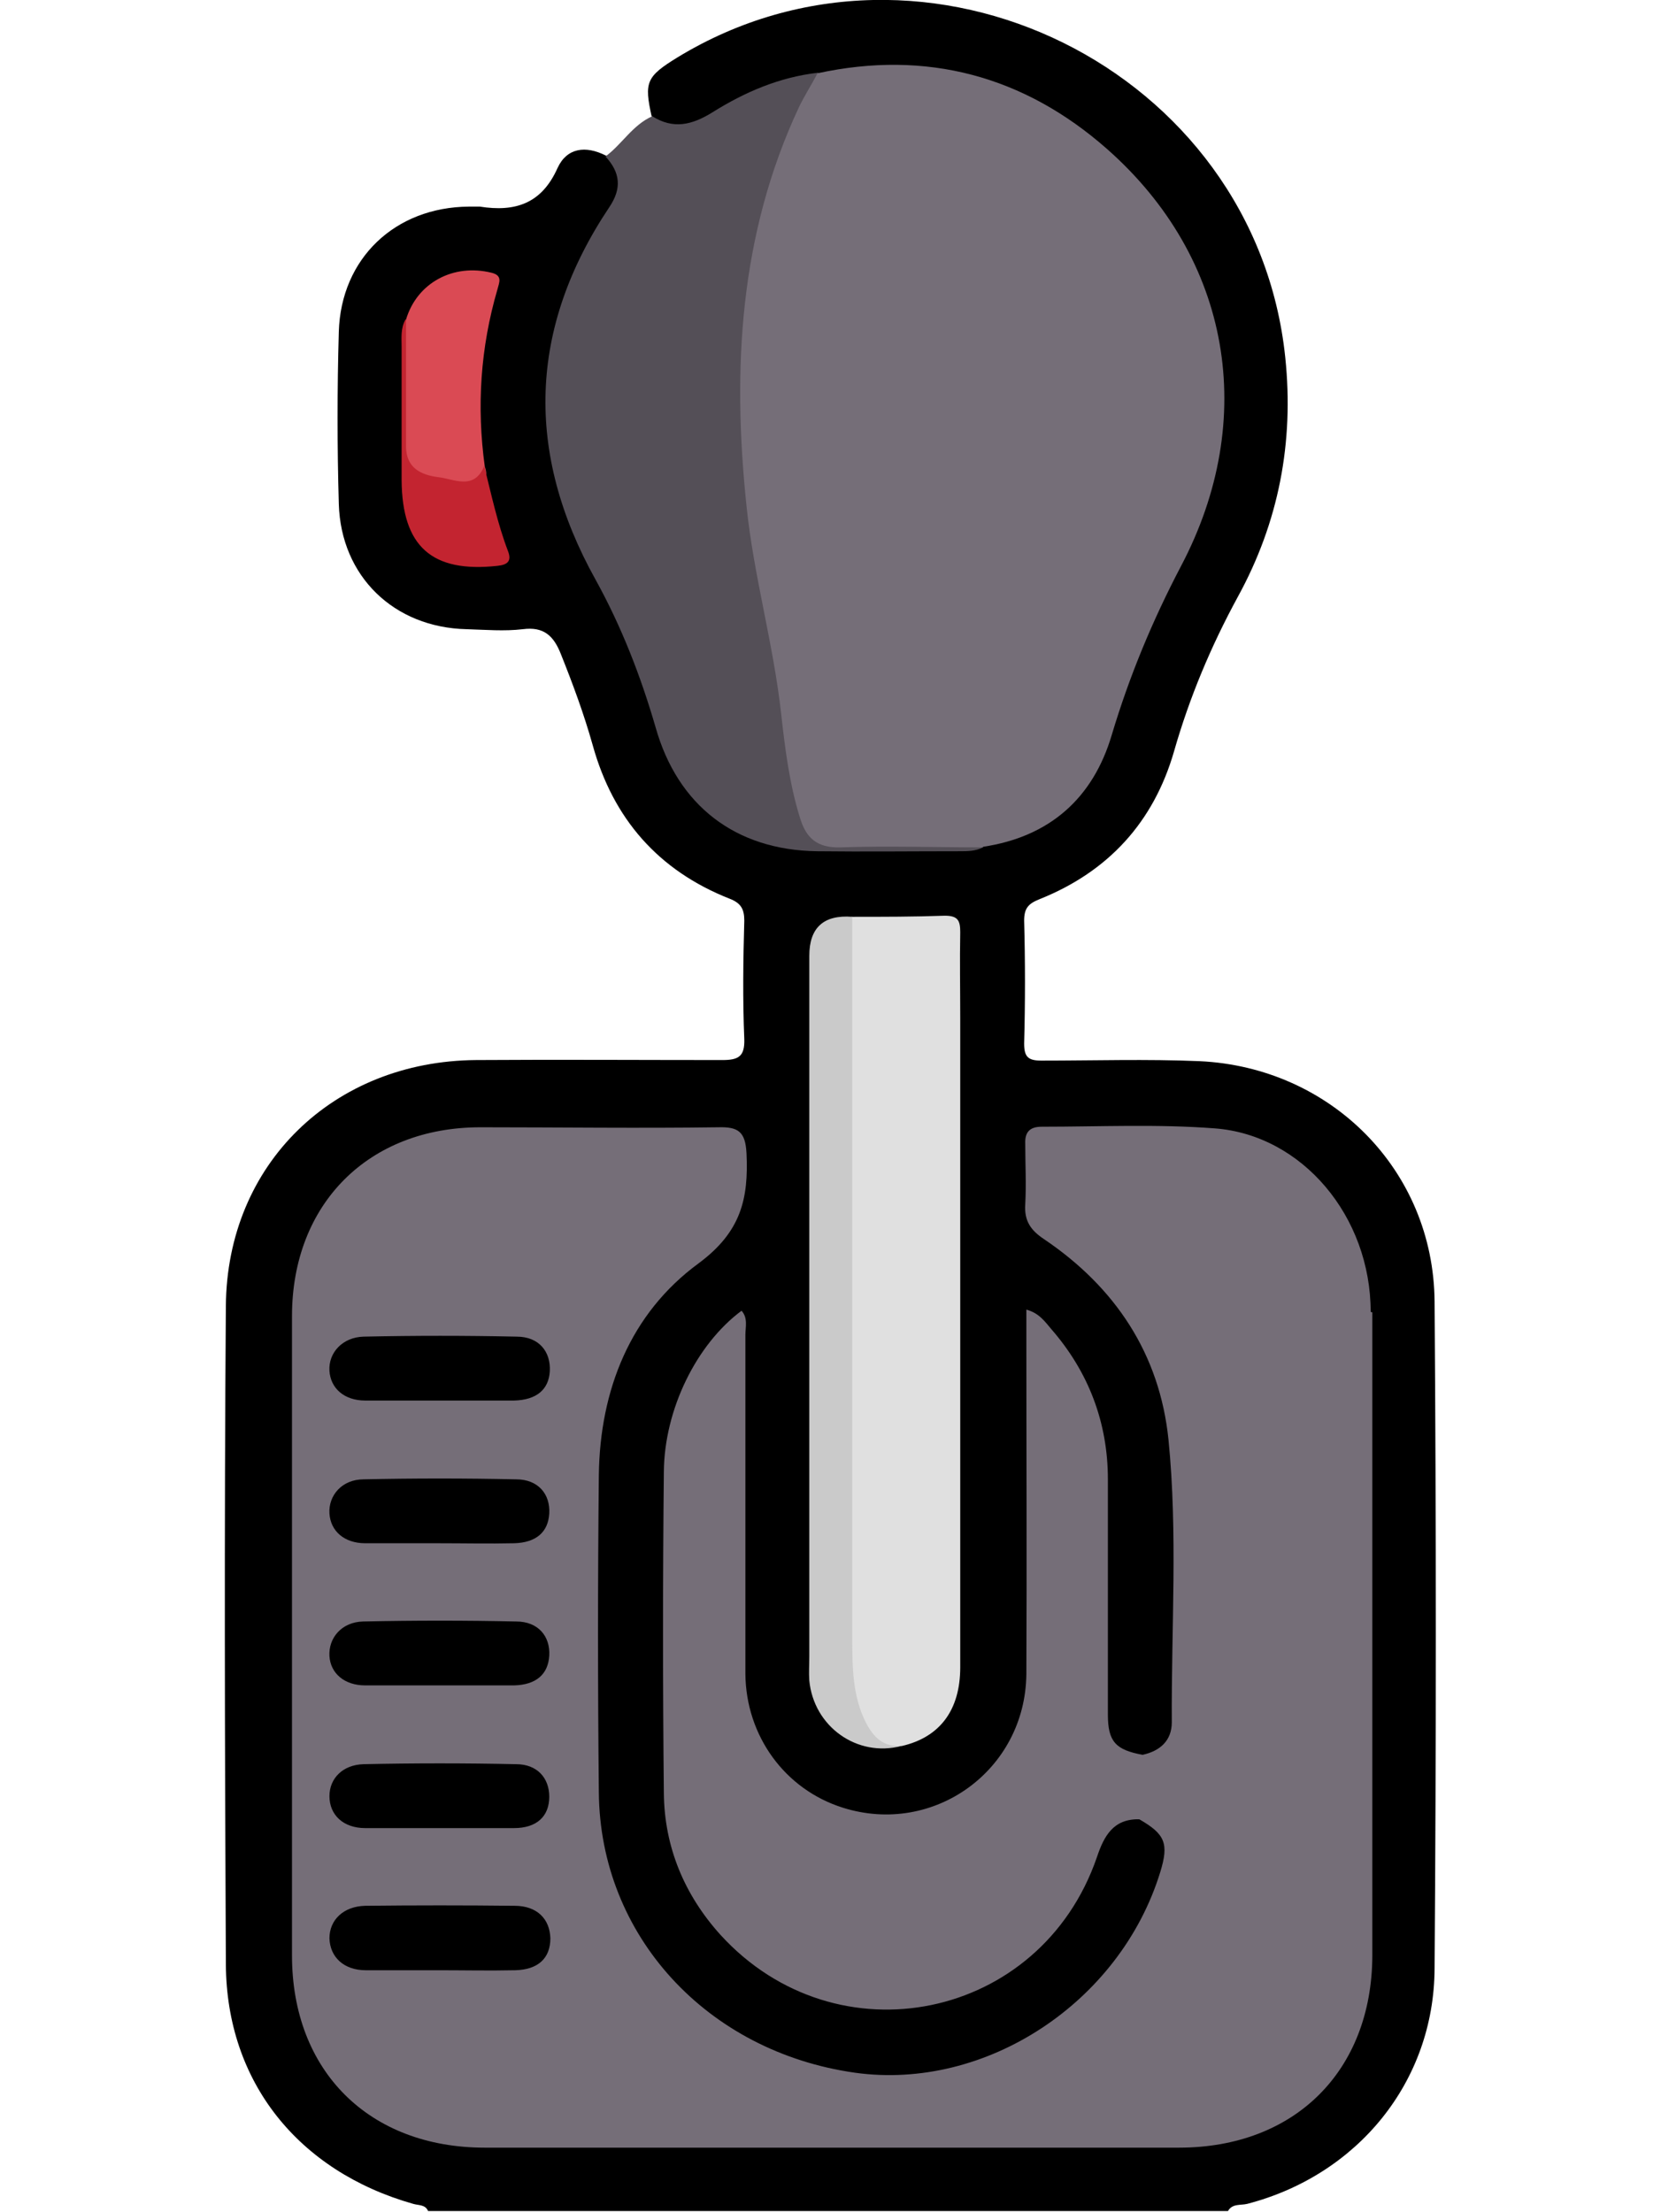 <?xml version="1.0" encoding="UTF-8"?>
<svg id="Camada_1" xmlns="http://www.w3.org/2000/svg" viewBox="0 0 30.15 40.15">
  <defs>
    <style>
      .cls-1 {
        fill: #da4a54;
      }

      .cls-2 {
        fill: #c32430;
      }

      .cls-3 {
        fill: #e0e0e0;
      }

      .cls-4 {
        fill: #756e78;
      }

      .cls-5 {
        fill: #cacaca;
      }

      .cls-6 {
        fill: #544f57;
      }
    </style>
  </defs>
  <path d="M11.83,2.12c-.14-.63-.1-.73.47-1.08,4.5-2.74,10.49.22,11.03,5.45.16,1.54-.12,2.99-.86,4.34-.49.9-.88,1.83-1.16,2.81-.37,1.28-1.19,2.18-2.44,2.68-.2.08-.28.16-.28.39.02.74.02,1.49,0,2.23,0,.24.07.31.31.31.96,0,1.91-.03,2.87.01,2.39.11,4.25,1.98,4.27,4.36.03,4.04.03,8.07,0,12.11-.01,2.06-1.4,3.75-3.4,4.27-.12.03-.27-.01-.35.13H7.77c-.05-.12-.17-.1-.27-.13-2.08-.59-3.39-2.21-3.4-4.35-.02-3.98-.03-7.97,0-11.95.02-2.57,1.95-4.44,4.54-4.46,1.49-.01,2.98,0,4.47,0,.29,0,.41-.06.4-.38-.03-.72-.02-1.44,0-2.15,0-.21-.06-.32-.27-.4-1.29-.51-2.11-1.45-2.48-2.78-.16-.57-.36-1.11-.58-1.66-.13-.33-.31-.5-.69-.45-.34.04-.68.01-1.02,0-1.32-.03-2.28-.96-2.32-2.27-.03-1.04-.03-2.09,0-3.13.04-1.33,1.02-2.26,2.36-2.27.07,0,.13,0,.2,0,.64.1,1.12-.05,1.41-.7.17-.37.51-.41.87-.23.39.11.52.41.34.81-.11.25-.29.47-.42.71-1,1.81-1.11,3.65-.2,5.52.55,1.14,1.1,2.28,1.46,3.5.27.91.91,1.52,1.85,1.75,1.01.24,2.03.28,3.05.12.23-.04.47-.05.7-.07,1.08-.14,1.84-.73,2.15-1.75.39-1.27.94-2.46,1.53-3.64,1.06-2.13.57-4.87-1.1-6.57-1.23-1.26-2.72-1.85-4.47-1.85-.36,0-.7.1-1.05.14-.65.08-1.23.38-1.79.68-.23.12-.45.28-.73.26-.22-.02-.46-.02-.48-.34Z"/>
  <path class="cls-6" d="M17.84,15.38c-.13.07-.28.07-.42.07-.86,0-1.73.01-2.59,0-1.48-.02-2.53-.83-2.93-2.25-.27-.93-.62-1.83-1.09-2.68-1.28-2.3-1.22-4.56.25-6.76.23-.34.2-.63-.07-.92.3-.22.49-.57.85-.73.38.24.72.16,1.09-.07.59-.37,1.22-.64,1.92-.72.12.15.05.29-.03.43-.74,1.35-.97,2.82-1.13,4.32-.2,1.92.15,3.77.51,5.63.13.68.2,1.37.29,2.05.04.29.1.57.19.84.13.42.3.55.74.56.64.02,1.28,0,1.92.01.19,0,.41-.04.51.2Z"/>
  <path class="cls-4" d="M17.84,15.38c-.86,0-1.73-.03-2.59,0-.42.01-.62-.17-.73-.54-.19-.61-.27-1.25-.34-1.88-.14-1.27-.5-2.51-.63-3.78-.26-2.48-.13-4.92.95-7.23.1-.21.23-.41.34-.62,1.98-.43,3.75.05,5.25,1.37,2.26,1.99,2.75,4.91,1.35,7.57-.52.99-.94,2-1.26,3.07-.34,1.15-1.13,1.85-2.34,2.03Z"/>
  <path class="cls-3" d="M15.47,16.64c.56,0,1.12,0,1.68-.02.24,0,.28.09.28.3-.01.52,0,1.04,0,1.56,0,3.93,0,7.85,0,11.78,0,.78-.37,1.27-1.06,1.43-.53.06-.9-.24-.99-.83-.06-.39-.11-.77-.11-1.17,0-4.08,0-8.17,0-12.25,0-.28-.08-.58.19-.8Z"/>
  <path class="cls-5" d="M15.47,16.64c0,4.36,0,8.71,0,13.07,0,.53,0,1.07.25,1.56.14.27.32.44.64.42-.8.21-1.59-.35-1.67-1.19-.01-.14,0-.29,0-.43,0-4.24,0-8.48,0-12.72q0-.77.78-.71Z"/>
  <path class="cls-1" d="M7.37,5.8c.2-.67.86-1.02,1.55-.85.21.05.14.18.11.3-.31,1.06-.38,2.13-.23,3.22.06.17.02.31-.15.39-.63.28-1.32-.14-1.31-.82.01-.74-.04-1.49.03-2.23Z"/>
  <path class="cls-2" d="M7.37,5.8c0,.77,0,1.53,0,2.3,0,.4.28.52.58.56.29.03.65.25.84-.2.13.52.24,1.04.43,1.54.07.18,0,.25-.19.27-1.19.13-1.73-.35-1.74-1.55,0-.81,0-1.61,0-2.42,0-.17-.02-.34.07-.5Z"/>
  <path class="cls-4" d="M24.88,23.81c0-1.73-1.24-3.21-2.83-3.33-1.04-.08-2.09-.03-3.14-.03-.21,0-.31.09-.3.31,0,.37.02.73,0,1.1-.02.3.1.47.34.63,1.29.87,2.1,2.08,2.26,3.64.17,1.7.05,3.42.06,5.13,0,.33-.21.52-.53.59-.49-.09-.63-.24-.63-.73,0-1.42,0-2.85,0-4.27,0-1.03-.35-1.95-1.03-2.73-.11-.13-.22-.29-.45-.35,0,.19,0,.34,0,.5,0,2.04.01,4.08,0,6.12-.02,1.74-1.68,2.94-3.33,2.42-1.05-.33-1.76-1.3-1.77-2.43,0-2.05,0-4.1,0-6.15,0-.14.05-.31-.07-.44-.82.61-1.4,1.79-1.41,2.92-.02,1.95-.02,3.89,0,5.84.01.97.37,1.84,1.03,2.57,2.11,2.31,5.81,1.55,6.83-1.41.13-.39.3-.7.77-.69h0s0,0,0,0c.47.27.54.44.38.96-.73,2.37-3.17,3.97-5.54,3.64-2.69-.38-4.63-2.49-4.65-5.09-.02-1.92-.02-3.84,0-5.76.02-1.54.57-2.93,1.81-3.84.77-.57.91-1.17.87-2-.02-.39-.15-.48-.51-.47-1.44.02-2.88,0-4.32,0-2.03,0-3.42,1.39-3.42,3.43,0,3.87,0,7.73,0,11.6,0,2.1,1.4,3.49,3.5,3.49,4.2,0,8.4,0,12.6,0,2.1,0,3.5-1.39,3.51-3.48,0-1.2,0-2.4,0-3.61,0-2.69,0-5.38,0-8.07ZM6.59,29.43c.93-.02,1.86-.02,2.78,0,.4,0,.62.27.6.62-.02.34-.24.53-.64.54-.44,0-.89,0-1.33,0-.46,0-.91,0-1.37,0-.38,0-.63-.22-.65-.53-.02-.33.22-.62.61-.63ZM6.59,26.85c.93-.02,1.85-.02,2.78,0,.4,0,.62.27.6.62-.02.34-.24.53-.64.54-.46.01-.91,0-1.37,0-.44,0-.89,0-1.33,0-.38,0-.63-.22-.65-.54-.02-.33.23-.62.62-.62ZM6.59,32.02c.93-.02,1.86-.02,2.78,0,.38,0,.6.25.6.59,0,.36-.23.57-.64.57-.46,0-.92,0-1.37,0-.44,0-.89,0-1.33,0-.4,0-.65-.24-.65-.58,0-.32.24-.57.62-.58ZM9.34,35.76c-.46.01-.92,0-1.37,0-.44,0-.89,0-1.33,0-.4,0-.65-.24-.66-.58,0-.33.25-.58.65-.59.9-.01,1.8-.01,2.71,0,.41,0,.64.24.65.59,0,.36-.22.57-.64.58ZM9.98,24.89c-.02.33-.24.52-.65.53-.46,0-.91,0-1.37,0-.44,0-.89,0-1.33,0-.38,0-.63-.22-.65-.54-.02-.33.24-.61.62-.62.93-.02,1.85-.02,2.78,0,.4,0,.62.27.6.63Z"/>
</svg>